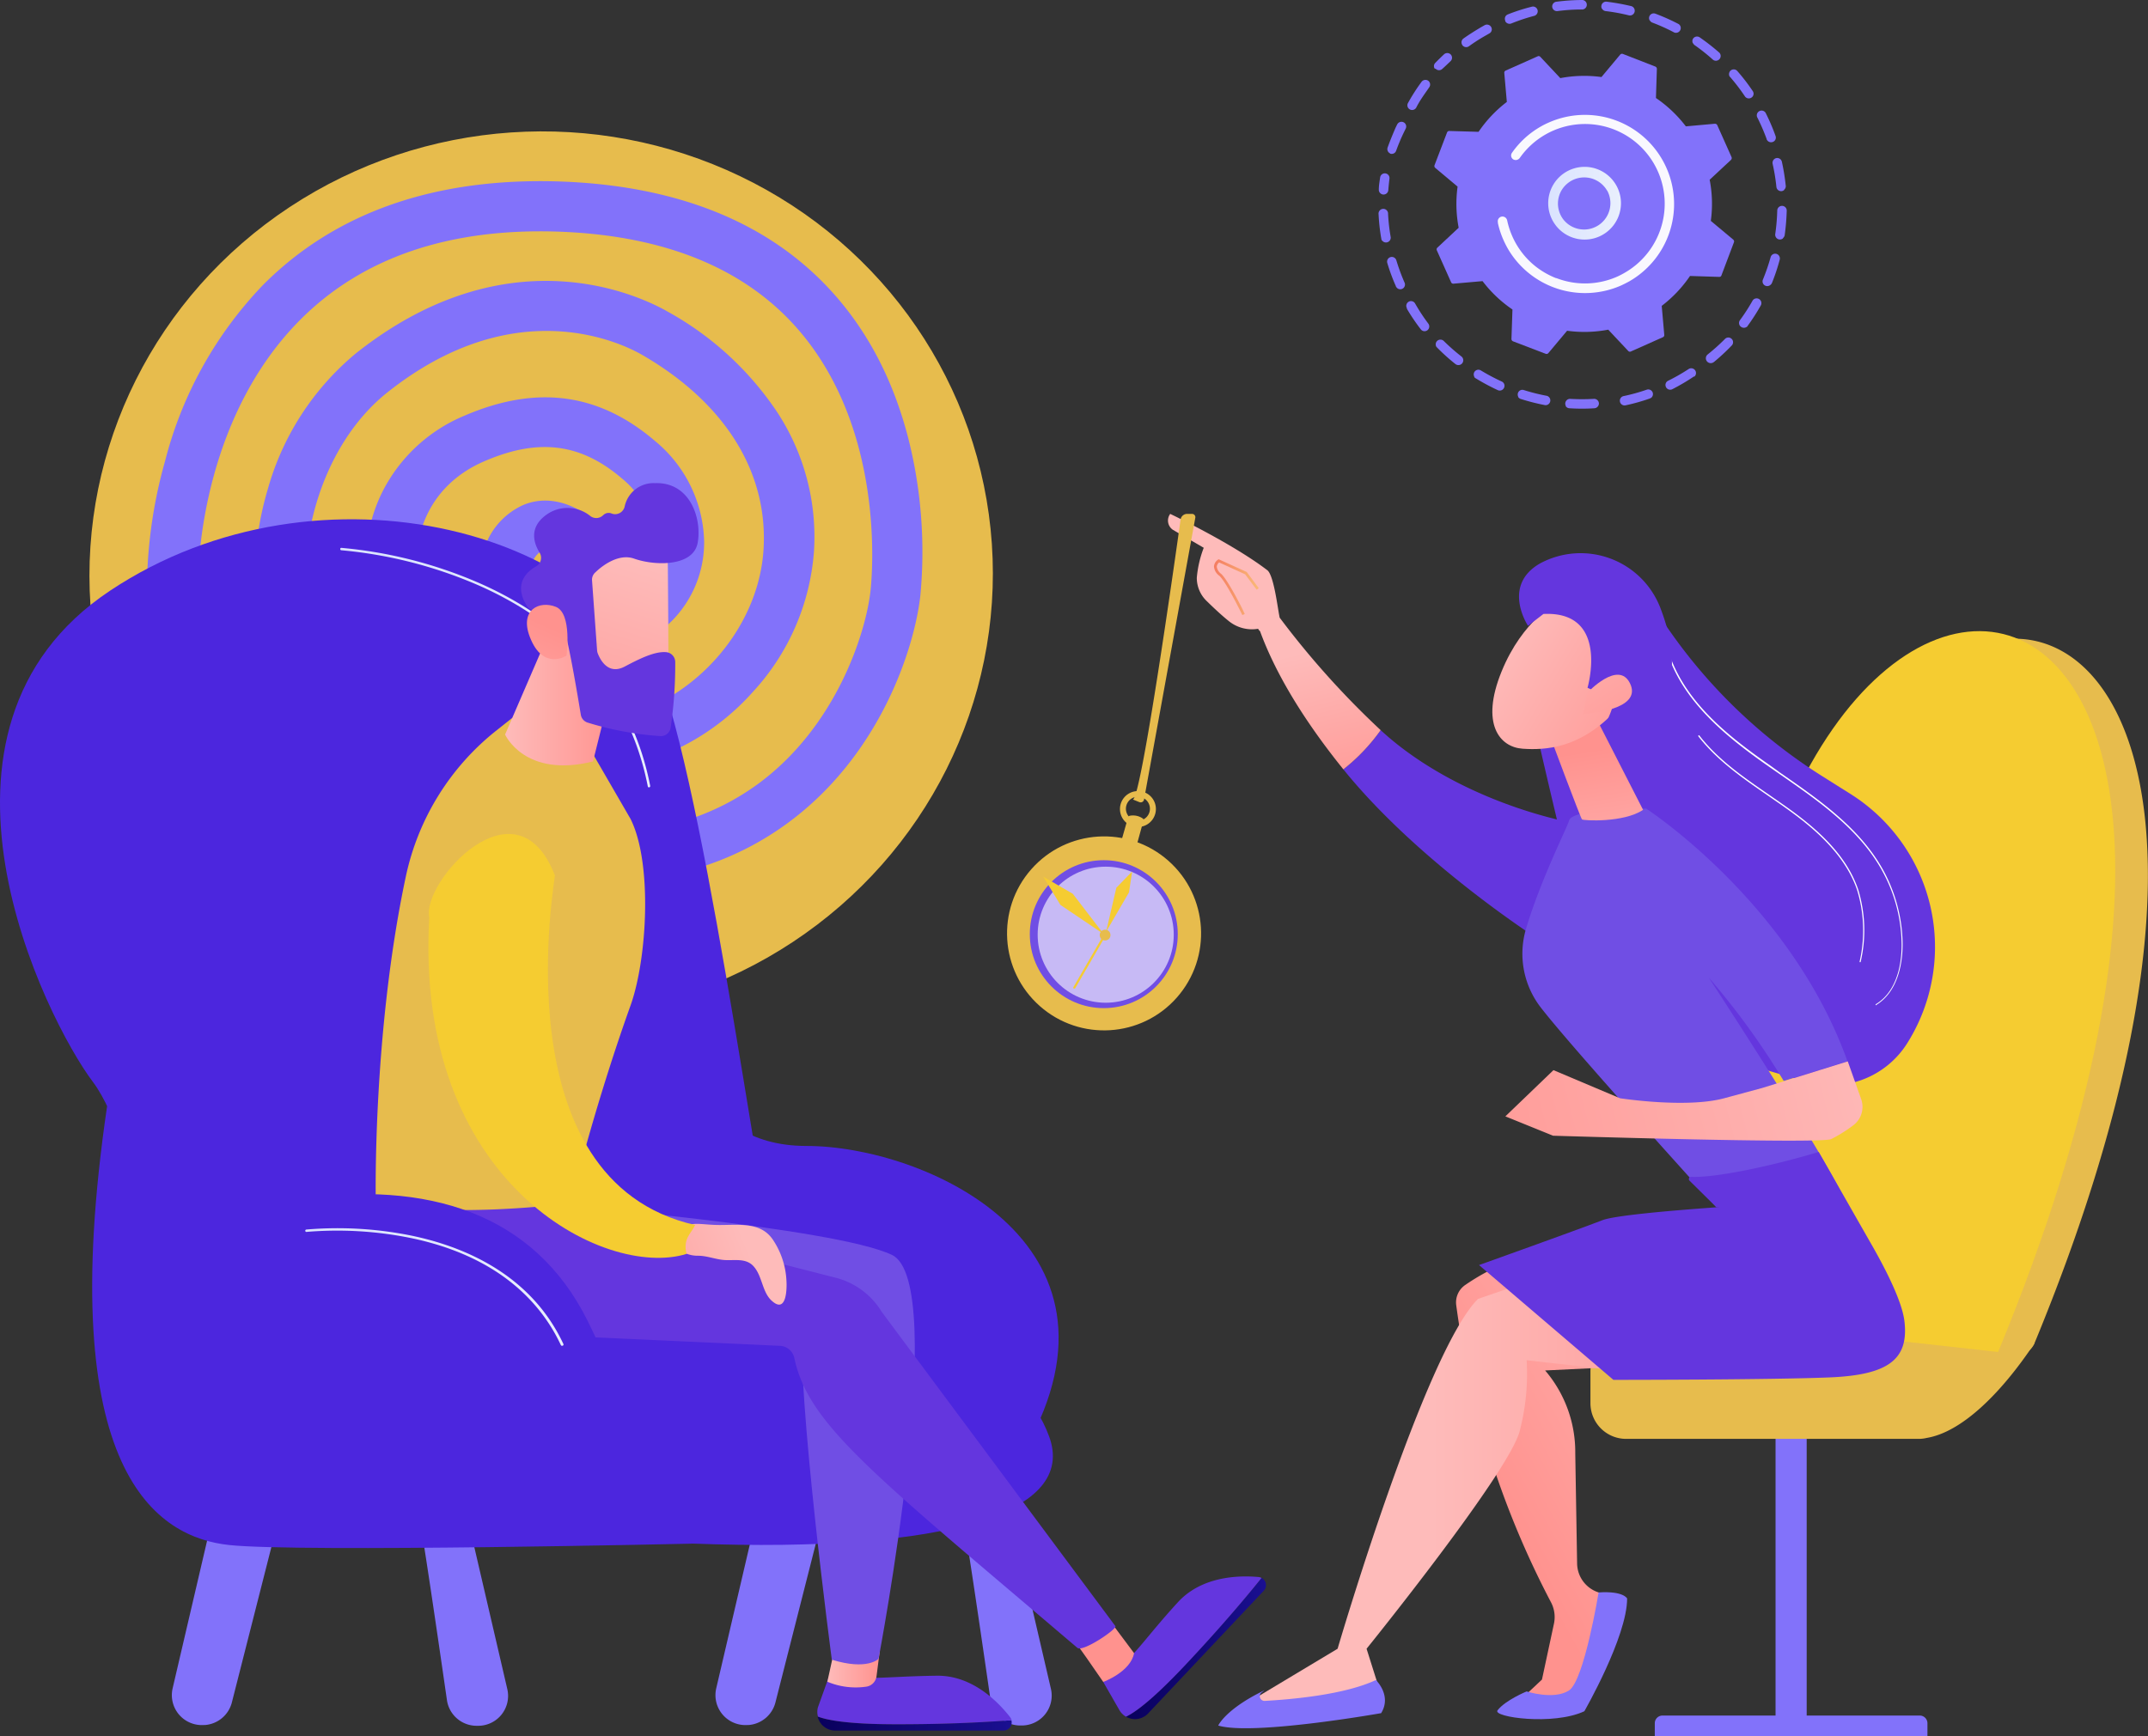 <svg xmlns="http://www.w3.org/2000/svg" xmlns:xlink="http://www.w3.org/1999/xlink" viewBox="0 0 278.73 225.34"><rect x="0" y="0" width="278.73" height="225.34" fill="#333333" stroke="none"/><defs><style>.cls-1{fill:#8272fa;}.cls-2{fill:url(#linear-gradient);}.cls-3{fill:#f9f8fe;}.cls-4{fill:#e7bc4d;}.cls-5{fill:#4c26de;}.cls-6{fill:url(#linear-gradient-2);}.cls-7{fill:url(#linear-gradient-3);}.cls-8{fill:#6436de;}.cls-9{fill:url(#linear-gradient-4);}.cls-10{fill:url(#linear-gradient-5);}.cls-11{fill:#704ee4;}.cls-12{fill:url(#linear-gradient-6);}.cls-13{fill:url(#linear-gradient-7);}.cls-14{fill:url(#linear-gradient-8);}.cls-15{fill:url(#linear-gradient-9);}.cls-16{fill:url(#linear-gradient-10);}.cls-17{fill:#f5cc31;}.cls-18{fill:url(#linear-gradient-11);}.cls-19{fill:url(#linear-gradient-12);}.cls-20{fill:url(#linear-gradient-13);}.cls-21{fill:url(#linear-gradient-14);}.cls-22{fill:url(#linear-gradient-15);}.cls-23{fill:url(#linear-gradient-16);}.cls-24,.cls-29{fill:#fff;}.cls-25{fill:url(#linear-gradient-17);}.cls-26{fill:url(#linear-gradient-18);}.cls-27{fill:url(#linear-gradient-19);}.cls-28{fill:url(#linear-gradient-20);}.cls-29{opacity:0.61;}</style><linearGradient id="linear-gradient" x1="200.93" y1="26.45" x2="210.22" y2="26.45" gradientUnits="userSpaceOnUse"><stop offset="0" stop-color="#dae3fe"/><stop offset="1" stop-color="#e9effd"/></linearGradient><linearGradient id="linear-gradient-2" x1="44.17" y1="86.65" x2="84.37" y2="86.65" xlink:href="#linear-gradient"/><linearGradient id="linear-gradient-3" x1="1481.26" y1="223.71" x2="1506.47" y2="223.71" gradientTransform="translate(-1375.16)" gradientUnits="userSpaceOnUse"><stop offset="0" stop-color="#09005d"/><stop offset="1" stop-color="#1a0f91"/></linearGradient><linearGradient id="linear-gradient-4" x1="1482.52" y1="216.08" x2="1489.34" y2="216.08" gradientTransform="translate(-1375.16)" gradientUnits="userSpaceOnUse"><stop offset="0" stop-color="#febbba"/><stop offset="1" stop-color="#ff928e"/></linearGradient><linearGradient id="linear-gradient-5" x1="1367" y1="349.71" x2="1387.36" y2="349.71" gradientTransform="translate(-1257.21 58.28) rotate(-7.96)" xlink:href="#linear-gradient-3"/><linearGradient id="linear-gradient-6" x1="2339.17" y1="861.19" x2="2333.15" y2="858.02" gradientTransform="translate(-1257.21 58.28) rotate(-7.96)" xlink:href="#linear-gradient-4"/><linearGradient id="linear-gradient-7" x1="1440.71" y1="88.16" x2="1455.28" y2="88.16" xlink:href="#linear-gradient-4"/><linearGradient id="linear-gradient-8" x1="1038.24" y1="2320.2" x2="1017.47" y2="2347.68" gradientTransform="translate(-1683.96 -1754.95) rotate(-19.93)" xlink:href="#linear-gradient-4"/><linearGradient id="linear-gradient-9" x1="1007.83" y1="2341.96" x2="1024.48" y2="2324.87" gradientTransform="translate(-1683.96 -1754.95) rotate(-19.93)" xlink:href="#linear-gradient-4"/><linearGradient id="linear-gradient-10" x1="935.51" y1="520.16" x2="922.24" y2="541.69" gradientTransform="translate(-354.55 -807.06) rotate(35.94)" xlink:href="#linear-gradient-4"/><linearGradient id="linear-gradient-11" x1="39.55" y1="167.05" x2="73.08" y2="167.05" xlink:href="#linear-gradient"/><linearGradient id="linear-gradient-12" x1="-4129.96" y1="-674.6" x2="-4108.64" y2="-626.09" gradientTransform="translate(4341.41 -277.15) rotate(-14.33)" xlink:href="#linear-gradient-4"/><linearGradient id="linear-gradient-13" x1="-498.12" y1="-320.13" x2="-492.42" y2="-320.13" gradientTransform="matrix(-1, 0.04, 0.04, 1, -322.28, 414.85)" gradientUnits="userSpaceOnUse"><stop offset="0" stop-color="#f9b776"/><stop offset="1" stop-color="#f47960"/></linearGradient><linearGradient id="linear-gradient-14" x1="308.35" y1="476.32" x2="317.69" y2="497.57" gradientTransform="translate(-45.77 -440.31) rotate(10.53)" xlink:href="#linear-gradient-4"/><linearGradient id="linear-gradient-15" x1="233.62" y1="173.4" x2="193.89" y2="195.62" gradientTransform="matrix(1, 0, 0, 1, 0, 0)" xlink:href="#linear-gradient-4"/><linearGradient id="linear-gradient-16" x1="-4647.53" y1="193.1" x2="-4598.19" y2="193.1" gradientTransform="translate(4833.26)" xlink:href="#linear-gradient-4"/><linearGradient id="linear-gradient-17" x1="-5237.53" y1="118.7" x2="-5240.86" y2="97.33" gradientTransform="translate(5447.56)" xlink:href="#linear-gradient-4"/><linearGradient id="linear-gradient-18" x1="247.12" y1="136.37" x2="175.97" y2="154.44" gradientTransform="matrix(1, 0, 0, 1, 0, 0)" xlink:href="#linear-gradient-4"/><linearGradient id="linear-gradient-19" x1="-6777.05" y1="-749.94" x2="-6754.6" y2="-734.69" gradientTransform="matrix(1, -0.06, 0.06, 1, 7003.75, 448.56)" xlink:href="#linear-gradient-4"/><linearGradient id="linear-gradient-20" x1="-6402.03" y1="2164.71" x2="-6377.27" y2="2181.53" gradientTransform="translate(6929.08 694.47) rotate(23.93)" xlink:href="#linear-gradient-4"/></defs><g id="Calque_2" data-name="Calque 2"><g id="Calque_78" data-name="Calque 78"><path class="cls-1" d="M182.89,14.17a.61.61,0,0,1-.18-.81,24.93,24.93,0,0,1,1.43-2.29l.33-.46a.64.64,0,0,1,.86-.13.61.61,0,0,1,.13.85l-.31.45c-.49.7-1,1.43-1.37,2.18a.62.62,0,0,1-.84.24Z"/><path class="cls-1" d="M180.38,19.91a.62.62,0,0,1-.32-.76c.3-.84.65-1.68,1-2.5.08-.17.16-.34.25-.51a.62.62,0,0,1,.82-.27.61.61,0,0,1,.28.82l-.24.49a24.77,24.77,0,0,0-1,2.38.61.61,0,0,1-.78.38Z"/><path class="cls-1" d="M186.16,8.89a.59.59,0,0,1,.09-.73c.36-.37.74-.74,1.12-1.1a.63.63,0,0,1,.87,0,.62.62,0,0,1,0,.87c-.36.34-.72.69-1.07,1a.61.61,0,0,1-.87,0A.71.71,0,0,1,186.16,8.89Z"/><path class="cls-1" d="M189.73,5.8A.61.61,0,0,1,189.9,5c.73-.52,1.5-1,2.27-1.46l.5-.28a.63.63,0,0,1,.83.25.6.6,0,0,1-.24.83l-.47.27A22.22,22.22,0,0,0,190.62,6a.61.61,0,0,1-.86-.14Zm5.59-3.06,0-.08a.6.6,0,0,1,.34-.79,24.57,24.57,0,0,1,3.11-1,.61.61,0,0,1,.75.44.62.62,0,0,1-.44.75,24.51,24.51,0,0,0-3,1A.63.63,0,0,1,195.32,2.74Zm6.18-1.6a.63.63,0,0,1-.08-.23A.62.62,0,0,1,202,.22,27.46,27.46,0,0,1,205.21,0a.62.62,0,1,1,0,1.23,24.87,24.87,0,0,0-3.11.21A.61.61,0,0,1,201.5,1.14Zm6.37,0a.61.61,0,0,1-.07-.38.61.61,0,0,1,.68-.54,29.36,29.36,0,0,1,3.22.58.62.62,0,0,1-.3,1.2,24.23,24.23,0,0,0-3.06-.56A.62.62,0,0,1,207.87,1.1Zm6.2,1.52a.61.61,0,0,1,.75-.88,27.41,27.41,0,0,1,3,1.34.62.62,0,0,1-.58,1.09,24.15,24.15,0,0,0-2.84-1.28A.63.63,0,0,1,214.07,2.62Zm5.63,3a.61.61,0,0,1,0-.65.62.62,0,0,1,.86-.16,27.81,27.81,0,0,1,2.56,2,.62.62,0,0,1-.82.92,25.32,25.32,0,0,0-2.44-1.94A.61.61,0,0,1,219.7,5.59Zm4.74,4.27a.63.63,0,0,1,.13-.77.61.61,0,0,1,.87.06,25.09,25.09,0,0,1,2,2.6.6.6,0,0,1-.17.85.61.61,0,0,1-.85-.17A25.34,25.34,0,0,0,224.51,10Zm4.81,8.23a.3.3,0,0,1,0-.1,27.13,27.13,0,0,0-1.06-2.5l-.18-.36a.62.62,0,0,1,1.1-.56l.19.39a25,25,0,0,1,1.1,2.62.6.6,0,0,1-.37.78A.62.62,0,0,1,229.25,18.09Z"/><path class="cls-1" d="M182.56,40a.62.62,0,0,1,.22-.83.61.61,0,0,1,.84.21A24.59,24.59,0,0,0,185.34,42a.62.62,0,0,1-.11.86.61.61,0,0,1-.86-.11,25.32,25.32,0,0,1-1.8-2.66Zm-1.43-2.8,0-.06a24.66,24.66,0,0,1-1.11-3,.61.61,0,1,1,1.17-.36,26.07,26.07,0,0,0,1.06,2.88.61.61,0,0,1-1.09.55ZM186.38,45a.62.62,0,0,1,.1-.74.62.62,0,0,1,.87,0,25.89,25.89,0,0,0,2.28,2,.61.61,0,1,1-.76,1,25.63,25.63,0,0,1-2.39-2.15A.64.64,0,0,1,186.38,45Zm-7.06-13.77a.48.48,0,0,1-.07-.2,24.87,24.87,0,0,1-.36-3.2.62.62,0,1,1,1.23-.06,24.12,24.12,0,0,0,.34,3,.62.62,0,0,1-1.14.41Zm12,17.68a.62.62,0,0,1,0-.63.61.61,0,0,1,.84-.2,27,27,0,0,0,2.71,1.44.6.6,0,0,1,.3.81.61.61,0,0,1-.81.31,27.63,27.63,0,0,1-2.84-1.52A.6.6,0,0,1,191.29,48.92Zm5.7,2.61a.66.66,0,0,1-.05-.5.6.6,0,0,1,.77-.39,26,26,0,0,0,3,.75.62.62,0,0,1-.23,1.21,27.94,27.94,0,0,1-3.12-.79A.65.65,0,0,1,197,51.53Zm6.17,1.17a.62.62,0,0,1,.57-.92,26.2,26.2,0,0,0,3.07,0,.62.62,0,0,1,.65.58.63.63,0,0,1-.58.64,24.71,24.71,0,0,1-3.22,0A.6.6,0,0,1,203.16,52.7Z"/><path class="cls-1" d="M222.38,47a.61.61,0,0,1-.78-1A26.13,26.13,0,0,0,223.83,44a.61.61,0,1,1,.89.84A27,27,0,0,1,222.39,47Zm-2.52,1.87-.06,0A26.42,26.42,0,0,1,217,50.52a.61.61,0,0,1-.82-.28.61.61,0,0,1,.28-.82,25,25,0,0,0,2.66-1.52.62.62,0,0,1,.73,1Zm6.81-6.45a.63.63,0,0,1-.75,0,.61.61,0,0,1-.14-.86A25.17,25.17,0,0,0,227.43,39a.62.62,0,0,1,1.08.6,26.54,26.54,0,0,1-1.74,2.71A.58.58,0,0,1,226.67,42.44Zm-12.44,9.22a.69.69,0,0,1-.19.1,25.44,25.44,0,0,1-3.1.87.61.61,0,0,1-.26-1.2,23.66,23.66,0,0,0,3-.83.61.61,0,0,1,.78.38A.62.62,0,0,1,214.23,51.66ZM229.71,37a.62.62,0,0,1-.62.09.61.61,0,0,1-.33-.8,26.17,26.17,0,0,0,1-2.91.61.61,0,0,1,.75-.43.62.62,0,0,1,.43.76,25.28,25.28,0,0,1-1,3A.64.64,0,0,1,229.71,37Zm1.65-6.05a.66.66,0,0,1-.48.13.62.62,0,0,1-.52-.7,26.13,26.13,0,0,0,.26-3.06.62.62,0,0,1,.63-.6.61.61,0,0,1,.6.63,28.75,28.75,0,0,1-.27,3.21A.69.69,0,0,1,231.36,30.91Zm.15-6.28a.61.61,0,0,1-.33.14.62.62,0,0,1-.67-.55,25.5,25.5,0,0,0-.49-3,.63.63,0,0,1,.47-.74.62.62,0,0,1,.73.47,28.08,28.08,0,0,1,.51,3.18A.61.61,0,0,1,231.51,24.63Z"/><path class="cls-1" d="M179,24.94a.59.59,0,0,1-.08-.35c0-.52.1-1.05.17-1.56a.61.61,0,1,1,1.21.16c-.06.49-.11,1-.15,1.49a.62.62,0,0,1-.66.57A.64.64,0,0,1,179,24.94Z"/><path class="cls-1" d="M186.15,21.44a.31.31,0,0,0,.09.35l2.9,2.43a16.54,16.54,0,0,0,.14,5.34l-2.76,2.58a.3.3,0,0,0-.07.36l1.85,4.14a.3.3,0,0,0,.31.18l3.77-.33a16.51,16.51,0,0,0,3.88,3.68L196.13,44a.33.33,0,0,0,.2.3l4.24,1.62a.31.31,0,0,0,.35-.09l2.43-2.9a16.54,16.54,0,0,0,5.34-.14l2.59,2.76a.29.29,0,0,0,.35.07l4.15-1.85a.3.3,0,0,0,.18-.31l-.33-3.76a16.65,16.65,0,0,0,3.67-3.88l3.78.12a.28.28,0,0,0,.3-.2L225,31.45a.31.31,0,0,0-.09-.35L222,28.67a16.27,16.27,0,0,0-.15-5.34l2.77-2.58a.34.34,0,0,0,.07-.36l-1.85-4.14a.33.33,0,0,0-.31-.19l-3.77.34a16.71,16.71,0,0,0-3.88-3.68L215,8.94a.33.33,0,0,0-.2-.3L210.59,7a.31.31,0,0,0-.35.09L207.81,10a16.53,16.53,0,0,0-5.34.14l-2.59-2.76a.29.29,0,0,0-.35-.07l-4.15,1.85a.3.3,0,0,0-.18.31l.33,3.76a16.65,16.65,0,0,0-3.67,3.88L188.07,17a.3.3,0,0,0-.3.2Z"/><path class="cls-2" d="M201.54,28.75a4.72,4.72,0,1,1,.39.57A5.72,5.72,0,0,1,201.54,28.75Zm7-4a2.36,2.36,0,0,0-.28-.42,3.42,3.42,0,0,0-4.8-.57A3.36,3.36,0,0,0,202.19,26a3.4,3.4,0,0,0,.7,2.52h0a3.42,3.42,0,0,0,5.65-3.81Z"/><path class="cls-3" d="M195.64,32.24c-.19-.34-.37-.69-.53-1.05a11.31,11.31,0,0,1-.74-2.24l0-.11a.6.6,0,0,1,.29-.65.4.4,0,0,1,.18-.07.62.62,0,0,1,.73.47,10.51,10.51,0,0,0,.68,2.1h0l.05.11a10.28,10.28,0,0,0,3.17,3.94,10.76,10.76,0,0,0,2.44,1.36h0l.06,0a10.31,10.31,0,0,0,7.92-.21,10.46,10.46,0,0,0,.94-.49,10.34,10.34,0,1,0-13.62-14.9.67.67,0,0,1-.2.18.63.63,0,0,1-.66,0,.6.6,0,0,1-.15-.85,11.47,11.47,0,0,1,3.71-3.39,10.32,10.32,0,0,1,1.05-.53A11.57,11.57,0,0,1,211.45,36.5c-.34.19-.7.37-1.06.54A11.59,11.59,0,0,1,195.64,32.24Z"/></g><g id="Calque_71" data-name="Calque 71"><ellipse class="cls-4" cx="70.22" cy="74.58" rx="58.62" ry="57.52" transform="translate(-4.92 4.96) rotate(-3.91)"/><path class="cls-1" d="M65.47,127.65a2.92,2.92,0,0,1-.59,0,51.09,51.09,0,0,1-31.67-16.33A51.57,51.57,0,0,1,19.15,80a62,62,0,0,1,2.26-20.12A51.39,51.39,0,0,1,34.12,37C43.55,27.51,56.56,23,72.78,23.56c15.47.56,27.42,5.51,35.54,14.72,5.22,5.92,8.7,13.43,10.36,22.33a60.51,60.51,0,0,1,.75,16.67c-.76,6.89-5.27,20.89-17.4,29.68-9.65,7-21.8,9.17-36.1,6.45-8.7-1.66-15.93-5.17-21.5-10.44A36.31,36.31,0,0,1,34.24,85.42a41.93,41.93,0,0,1,.53-22A35.27,35.27,0,0,1,46.14,45.9c20-15.92,37.27-7.31,40.54-5.43A40.7,40.7,0,0,1,100.92,53.6a29.48,29.48,0,0,1,4.7,18,30.12,30.12,0,0,1-7.91,18.19A31.16,31.16,0,0,1,80,99.76a29.63,29.63,0,0,1-19.64-3.37,24.76,24.76,0,0,1-12-15.33c-1.6-6.22-1.21-12.09,1.15-17A20.9,20.9,0,0,1,60.33,53.93c9.33-4,17.4-2.92,24.68,3.32a17.39,17.39,0,0,1,6.36,13,14.49,14.49,0,0,1-5,11.1,18.74,18.74,0,0,1-12.8,4.43,11.77,11.77,0,0,1-8.35-4.24,10.8,10.8,0,0,1-2.58-9.64,9.37,9.37,0,0,1,5.23-6.34c3.88-1.65,7.66.55,9.29,2.11,0,0,2.56,2.23.11,4.57-2.1,2-4.71,0-4.71,0l0,0c-.33-.3-1.5-1.1-2.13-.83a2.93,2.93,0,0,0-1.46,2,4.64,4.64,0,0,0,1.29,4,5.19,5.19,0,0,0,3.8,1.92A12,12,0,0,0,82,76.56a8.17,8.17,0,0,0,2.81-6.26,11.06,11.06,0,0,0-4.11-8.2c-5.33-4.56-10.8-5.26-17.76-2.27C55.45,63,52.38,70.38,54.72,79.47c2.5,9.71,13.11,15.83,24.15,14,10.7-1.82,19.58-11.57,20.21-22.19.6-10-5-19-15.74-25.21-2.61-1.51-16.46-8.36-33.08,4.87-8.68,6.91-12.74,20.78-9.66,33,1.8,7.13,7.65,19.63,26.6,23.24,12.42,2.36,22.83.58,31-5.31,10.31-7.47,14.16-19.74,14.76-25.18.23-2.12,1.94-21.08-9.56-34.12-6.88-7.8-17.25-12-30.82-12.5-14.29-.51-25.63,3.36-33.71,11.53-11.6,11.71-13.71,29.39-13.13,38,.65,9.69,5.16,19.7,12.36,27.45a44.53,44.53,0,0,0,27.57,14.29,3.22,3.22,0,0,1,2.89,3.55A3.26,3.26,0,0,1,65.47,127.65Z"/></g><g id="Calque_59" data-name="Calque 59"><path class="cls-1" d="M27.93,195.45,22.4,219.14a3.89,3.89,0,0,0,4.06,4.76h.14A3.91,3.91,0,0,0,30.08,221l6.13-24.11Z"/></g><g id="Calque_58" data-name="Calque 58"><path class="cls-1" d="M54.35,196.86c.25.39,2.61,16.62,3.64,23.77A3.89,3.89,0,0,0,61.83,224h.22a3.88,3.88,0,0,0,3.78-4.76l-5.19-22.34Z"/></g><g id="Calque_57" data-name="Calque 57"><path class="cls-1" d="M98.47,195.45l-5.53,23.69A3.89,3.89,0,0,0,97,223.9h.14a3.91,3.91,0,0,0,3.48-2.92l6.13-24.11Z"/></g><g id="Calque_56" data-name="Calque 56"><path class="cls-1" d="M124.89,196.86c.25.39,2.61,16.62,3.64,23.77a3.89,3.89,0,0,0,3.84,3.33h.22a3.88,3.88,0,0,0,3.78-4.76l-5.19-22.34Z"/></g><g id="Calque_55" data-name="Calque 55"><path class="cls-5" d="M88.81,133.81s.71,14.93,15.86,14.93,43.46,12.48,28.43,39.2l-44.29-6.1Z"/></g><g id="Calque_54" data-name="Calque 54"><path class="cls-5" d="M21.19,174.3s-3-25.72-9.14-33.88-24.91-45.67,2.23-63.75,66-7.93,72.64,15.06S100.1,168,103.41,177.82,41.77,187,41.77,187Z"/></g><g id="Calque_53" data-name="Calque 53"><path class="cls-5" d="M58,178.67c.46-.54,22.32-8.87,43.06-7.1s31.49,5.11,35.08,14.88-12.85,15.15-46.35,13.9S51,186.85,58,178.67Z"/></g><g id="Calque_52" data-name="Calque 52"><path class="cls-6" d="M84.22,102.2a.16.16,0,0,1-.16-.13c-2.91-14.86-13.55-22.4-22-26.11a57.66,57.66,0,0,0-17.77-4.54.15.15,0,0,1-.14-.16.14.14,0,0,1,.16-.15,57.57,57.57,0,0,1,17.88,4.57C70.7,79.42,81.44,87,84.37,102a.16.16,0,0,1-.12.19Z"/></g><g id="Calque_51" data-name="Calque 51"><path class="cls-7" d="M116.24,223.81c-6.18,0-8.92-.53-10.14-1a2.34,2.34,0,0,0,2.28,1.81h21.86a1.06,1.06,0,0,0,1-1.34C128.78,223.47,123.48,223.81,116.24,223.81Z"/></g><g id="Calque_50" data-name="Calque 50"><path class="cls-8" d="M131.27,223.27a1.15,1.15,0,0,0-.18-.37c-1.66-2.13-5-5.47-9.56-5.4-6.67.09-8.7.66-13.88-.12l-1.51,4.21a2.27,2.27,0,0,0,0,1.21c1.22.48,4,1,10.14,1C123.48,223.81,128.78,223.47,131.27,223.27Z"/></g><g id="Calque_49" data-name="Calque 49"><path class="cls-9" d="M108.49,213.12l-1.13,5.16a9.49,9.49,0,0,0,5.13.63,1.57,1.57,0,0,0,1.25-1.34l.44-3.42Z"/></g><g id="Calque_48" data-name="Calque 48"><path class="cls-10" d="M153.79,216.13c-4.24,4.5-6.49,6.13-7.68,6.69a2.34,2.34,0,0,0,2.88-.43l15-15.92a1.06,1.06,0,0,0-.27-1.66C162.14,206.76,158.76,210.85,153.79,216.13Z"/></g><g id="Calque_47" data-name="Calque 47"><path class="cls-8" d="M163.7,204.81a1,1,0,0,0-.39-.12c-2.68-.24-7.4-.08-10.47,3.28-4.5,4.91-5.57,7.1-9.68,10.34l2.1,3.66a2.31,2.31,0,0,0,.85.85c1.19-.56,3.44-2.19,7.68-6.69C158.76,210.85,162.14,206.76,163.7,204.81Z"/></g><g id="Calque_46" data-name="Calque 46"><path class="cls-11" d="M71.16,156.28s37,3,44.58,6.6S114,215.31,114,215.31s-1.46,1.54-6.06.11c0,0-4.6-34.68-3.84-44.3l-40-6.55Z"/></g><g id="Calque_45" data-name="Calque 45"><path class="cls-12" d="M138.54,211.86c.39.26,4.62,6.45,4.62,6.45s3.56-1.31,4-3.74L143,209Z"/></g><g id="Calque_44" data-name="Calque 44"><path class="cls-8" d="M48.87,156a18.8,18.8,0,0,0-1.15,6.76,10.14,10.14,0,0,0,9.68,9.92l43.73,2a2,2,0,0,1,1.94,1.57c1.83,8.67,10.14,15,36.73,37.63.7.6,5.16-2.43,4.94-2.81l-30.32-40.79a9.83,9.83,0,0,0-6-4.44l-37.27-9.53Z"/></g><g id="Calque_43" data-name="Calque 43"><path class="cls-4" d="M48.76,155.84s-.44-21.67,3.9-42.07a32.93,32.93,0,0,1,11.81-19l2-1.59,10.14,4.11,5.21,9c2.87,5.73,2.16,18.19,0,24.22-3.62,10.09-6.51,20.55-7.74,25.69C74.1,156.16,57.31,158.38,48.76,155.84Z"/></g><g id="Calque_42" data-name="Calque 42"><path class="cls-13" d="M73.46,77,65.54,95.34s2.54,5.71,11.41,3.49l3.17-12.67Z"/></g><g id="Calque_41" data-name="Calque 41"><path class="cls-14" d="M86.6,70.94c.1.26.15,18.36.15,18.36l-10.33-.19L73.81,72S85,66.63,86.6,70.94Z"/></g><g id="Calque_40" data-name="Calque 40"><path class="cls-8" d="M76.82,75.28l.66,9.14a1.37,1.37,0,0,0,.07.34c.25.67,1.26,2.94,3.51,1.76,2-1.06,3.93-2,5.39-1.87a1.29,1.29,0,0,1,1.17,1.27,56.19,56.19,0,0,1-.6,8.56,1.28,1.28,0,0,1-1.36,1.06,41.23,41.23,0,0,1-9.44-1.76,1.29,1.29,0,0,1-.85-1c-.37-2.26-1.52-9.14-2.14-11s-3-2.37-4-2.55a1.29,1.29,0,0,1-.83-.55c-.67-1-1.82-3.46,1.2-5.19A1.27,1.27,0,0,0,70,71.7c-.75-1.24-1.38-3.24.89-4.88a4.69,4.69,0,0,1,5.75.19,1.28,1.28,0,0,0,1.64-.15,1,1,0,0,1,1.13-.19,1.27,1.27,0,0,0,1.64-.89A3.83,3.83,0,0,1,85,62.71c4.58-.16,6.1,4.64,5.53,7.75s-5.55,3-8.24,2.05c-2-.72-4.15.92-5,1.75A1.27,1.27,0,0,0,76.82,75.28Z"/></g><g id="Calque_39" data-name="Calque 39"><path class="cls-15" d="M73.51,85.1s.76-5.47-1.37-6.33-4.76.36-3.38,3.92C70.47,87.12,73.51,85.1,73.51,85.1Z"/></g><g id="Calque_38" data-name="Calque 38"><path class="cls-16" d="M100.28,160.89C98.72,158.6,96,159,93.36,159c-3.14,0-5.17-1.1-4.76,2.72,0,.39.13.84.48,1a4,4,0,0,0,1.52.27c1.08,0,2.15.43,3.22.54,1.29.14,2.85-.3,3.88.74,1.23,1.25,1.16,3.4,2.43,4.55,1.89,1.74,2-1.39,1.92-2.62A10.43,10.43,0,0,0,100.28,160.89Z"/></g><g id="Calque_37" data-name="Calque 37"><path class="cls-17" d="M90.2,159C64.78,153.25,72.1,113.91,72,113.62c-5-12.9-17.3.9-16.3,5.45-2,34.42,22.76,47,33.39,43.68C88.58,160.74,89.73,160.08,90.2,159Z"/></g><g id="Calque_36" data-name="Calque 36"><path class="cls-5" d="M13.9,143.56c0-.23,7.61,14.56,24.6,12.09s30.76,1.8,37.71,15.71,8.19,26.94,13.62,29c0,0-50.88,1.15-60.07.18S6.86,191.42,13.9,143.56Z"/></g><g id="Calque_35" data-name="Calque 35"><path class="cls-18" d="M72.92,174.68a.18.18,0,0,1-.14-.09c-2.33-5-7.61-11.47-19.57-13.92a47.93,47.93,0,0,0-13.48-.77.16.16,0,0,1,0-.31,48.13,48.13,0,0,1,13.57.77c6.68,1.37,15.53,4.92,19.81,14.09a.16.16,0,0,1-.08.21Z"/></g><g id="Calque_34" data-name="Calque 34"><rect class="cls-1" x="230.4" y="180.81" width="4.04" height="43.69"/></g><g id="Calque_33" data-name="Calque 33"><path class="cls-1" d="M250.11,225.34H214.73v-1.67a1,1,0,0,1,1-1h33.38a1,1,0,0,1,1,1Z"/></g><g id="Calque_32" data-name="Calque 32"><path class="cls-4" d="M264,174.35s-14.3-1-15-1H211a4.63,4.63,0,0,0-4.62,4.62v4.17a4.63,4.63,0,0,0,4.62,4.62h38a4.42,4.42,0,0,0,1-.12C254.49,185.9,259.57,181,264,174.35Z"/></g><g id="Calque_31" data-name="Calque 31"><path class="cls-4" d="M264,174.35C314.14,53,219.11,53.47,231,169.49l30.29,6.31A2.43,2.43,0,0,0,264,174.35Z"/></g><g id="Calque_30" data-name="Calque 30"><path class="cls-17" d="M259.28,175.48c51.85-125.56-46.58-122.66-34.62-3.83Z"/></g><g id="Calque_29" data-name="Calque 29"><path class="cls-19" d="M163.28,81.61c0,.55,2.15.84,2.76-1.52-.23-1-.73-5.42-1.59-6.08-4.56-3.49-12.6-7.31-12.6-7.31a1.45,1.45,0,0,0,.35,2.07l4,2.33A14.19,14.19,0,0,0,155.3,75a4.17,4.17,0,0,0,1.27,3c.82.8,1.91,1.84,2.89,2.62A4.78,4.78,0,0,0,163.28,81.61Z"/></g><g id="Calque_28" data-name="Calque 28"><path class="cls-20" d="M161.21,79.83s-2.09-4.31-3-5.11a1.62,1.62,0,0,1-.68-1.19,1.15,1.15,0,0,1,.51-.88l.08-.07,3.66,1.66,1.56,2.1-.27.2-1.5-2L158.2,73a.82.82,0,0,0-.31.56,1.4,1.4,0,0,0,.58.93c.92.84,3,5,3.05,5.21Z"/></g><g id="Calque_27" data-name="Calque 27"><path class="cls-8" d="M179.16,94.77a24.57,24.57,0,0,1-4.84,5.09c9.68,12,25,21.84,25,21.84,3-1.37,4.17-15,4.17-15C195,104.85,185.65,100.77,179.16,94.77Z"/></g><g id="Calque_26" data-name="Calque 26"><path class="cls-21" d="M164.27,77.72l-.9,3.83c2.24,6.31,6.37,12.63,10.95,18.31a24.57,24.57,0,0,0,4.84-5.09A111.1,111.1,0,0,1,164.27,77.72Z"/></g><g id="Calque_25" data-name="Calque 25"><path class="cls-22" d="M200.55,162.33a28.65,28.65,0,0,0-10.38,4.43,2.74,2.74,0,0,0-1.21,2.62,116.17,116.17,0,0,0,12.28,38.55,4.12,4.12,0,0,1,.4,2.84L200.09,218l-2.88,2.7h7.41l4.92-13.34-2.1-.67a4,4,0,0,1-2.79-3.73l-.24-14.31a16.28,16.28,0,0,0-3.91-10.77l11.82-.57Z"/></g><g id="Calque_24" data-name="Calque 24"><path class="cls-1" d="M194.32,222c-.67.88,7.26,2,11.27.11,0,0,5.55-9.66,5.55-14.63,0,0-.44-1-3.7-.79,0,0-1.87,11.44-3.84,12.72s-5.5.13-5.5.13S195.32,220.68,194.32,222Z"/></g><g id="Calque_23" data-name="Calque 23"><path class="cls-23" d="M210.82,178.07c-.06-.11-12.72-1.52-12.72-1.52a29.29,29.29,0,0,1-.89,9.15C195.92,191,177.33,214,177.33,214l1.95,6.18a31.43,31.43,0,0,1-17.8,1.07L173.57,214s11.3-38.54,18.23-45.41l12.69-4.39Z"/></g><g id="Calque_22" data-name="Calque 22"><path class="cls-1" d="M178.54,218.06s2.1,2,.68,4.3c0,0-16.63,2.95-21.14,1.61,0,0,.94-2.14,6-4.58l-.37.29a.61.61,0,0,0,.4,1.09C167.48,220.58,174.41,220,178.54,218.06Z"/></g><g id="Calque_21" data-name="Calque 21"><path class="cls-8" d="M199.28,94.32c0,1,9.11,38.45,9.11,38.45l25.94,7.63a11.67,11.67,0,0,0,13.16-5h0a23.46,23.46,0,0,0-7.37-32.35l-3.67-2.31a69,69,0,0,1-19.89-19l-1.38-2Z"/></g><g id="Calque_20" data-name="Calque 20"><path class="cls-24" d="M243.47,130.47a.1.1,0,0,1-.07,0,.1.1,0,0,1,0-.12c3.08-1.85,3.37-6,3.36-7.76a20.15,20.15,0,0,0-2.62-9.74c-3-5.32-8.25-8.94-13.3-12.44l-1.05-.73c-5.16-3.59-10.86-8-13.18-14.26a.08.08,0,0,1,.05-.11.07.07,0,0,1,.1,0c2.31,6.27,8,10.61,13.13,14.18.34.25.69.49,1,.73,5.07,3.51,10.32,7.14,13.36,12.5a20.47,20.47,0,0,1,2.64,9.81c0,1.75-.29,6-3.44,7.92Z"/></g><g id="Calque_19" data-name="Calque 19"><path class="cls-24" d="M241.37,124.9h0a.09.09,0,0,1-.06-.1,18,18,0,0,0-.31-9.23c-1.6-4.78-5.85-8.27-9.37-10.76-.71-.51-1.44-1-2.15-1.5-3.26-2.24-6.64-4.57-9.09-7.73a.09.09,0,0,1,0-.12.09.09,0,0,1,.12,0c2.43,3.15,5.8,5.46,9.05,7.7.71.49,1.44,1,2.15,1.5,3.54,2.51,7.82,6,9.43,10.85a18.13,18.13,0,0,1,.31,9.31A.08.08,0,0,1,241.37,124.9Z"/></g><g id="Calque_18" data-name="Calque 18"><path class="cls-11" d="M222.72,156.67S204.15,136.21,200,130.85A11.39,11.39,0,0,1,198,120.62c1.91-6.44,5.31-13.1,5.62-14.14.47-1.59,10-1.52,10-1.52s18.74,12.17,26.11,32.78l-8.27,2.57a97.2,97.2,0,0,0-9.73-13.43s16.8,25.66,18,29.76Z"/></g><g id="Calque_17" data-name="Calque 17"><path class="cls-25" d="M201.1,95.42c.1.33,4,10.75,4.18,10.93s5.46.45,7.93-1.24l-6.14-12Z"/></g><g id="Calque_16" data-name="Calque 16"><path class="cls-26" d="M195.34,144.9l6.24-6,8.64,3.65s8.59,1.33,13.51,0l4.92-1.33,11.12-3.46,1.75,4.93a3,3,0,0,1-1.09,3.41,18.55,18.55,0,0,1-2.81,1.75c-1.46.64-36.09-.44-36.09-.44Z"/></g><g id="Calque_15" data-name="Calque 15"><path class="cls-27" d="M202.11,78.18s-4.51,2.21-7.27,9-.24,9.79,2.73,10,7.36-.06,11.78-4.63S208,75.53,202.11,78.18Z"/></g><g id="Calque_14" data-name="Calque 14"><path class="cls-8" d="M206,89.27s2.93-10-5.72-9.58l-2,1.54s-3.48-5.23,1.58-8.11A11.09,11.09,0,0,1,215.49,79c2.62,6.89,1.58,11.5-1.92,15.07s-5.23-.16-5.23-.16,1.83-3.25.91-4.89-2.68.51-2.68.51Z"/></g><g id="Calque_13" data-name="Calque 13"><path class="cls-28" d="M206,89.9s4-4.29,5.51-1.21-4,3.83-6.08,4Z"/></g><g id="Calque_12" data-name="Calque 12"><path class="cls-8" d="M247.12,171.45c-.32-2.6-2.49-6.85-4.48-10.29L236,149.52c-6.39,1.91-13.5,3.37-16.55,3.23a.29.29,0,0,0-.22.49l3.47,3.43.46,0c-6.88.49-13.71,1.11-15.24,1.71-3.3,1.28-16,5.82-16,5.82l17.44,14.9s20.44,0,28.09-.32S247.72,176.4,247.12,171.45Z"/></g><g id="Calque_11" data-name="Calque 11"><path class="cls-4" d="M147,103.77c1.08,0,5.48-31.21,6.2-36.36a.86.86,0,0,1,.88-.71h.59a.43.43,0,0,1,.44.48l-6.66,36.62a.45.45,0,0,1-.61.31Z"/></g><g id="Calque_10" data-name="Calque 10"><path class="cls-4" d="M148.3,102.77a2.33,2.33,0,1,0,1.6,2.88A2.32,2.32,0,0,0,148.3,102.77Zm-1.08,3.68a1.54,1.54,0,0,1-1.06-1.9,1.54,1.54,0,1,1,3,.84A1.54,1.54,0,0,1,147.22,106.45Z"/></g><g id="Calque_9" data-name="Calque 9"><path class="cls-4" d="M147.18,110.88l-2-.58,1.2-4.2a.3.3,0,0,1,.23-.22,2.24,2.24,0,0,1,1.67.35.24.24,0,0,1,.1.27Z"/></g><g id="Calque_8" data-name="Calque 8"><circle class="cls-4" cx="143.26" cy="121.14" r="12.59" transform="translate(-42.36 148.37) rotate(-48.56)"/></g><g id="Calque_7" data-name="Calque 7"><circle class="cls-11" cx="143.23" cy="121.25" r="9.6"/></g><g id="Calque_6" data-name="Calque 6"><circle class="cls-29" cx="143.48" cy="121.32" r="8.83"/></g><g id="Calque_5" data-name="Calque 5"><polygon class="cls-17" points="143.23 121.25 137.6 117.45 135.38 113.79 139.21 116.01 143.23 121.25"/></g><g id="Calque_4" data-name="Calque 4"><polygon class="cls-17" points="143.53 120.94 144.86 115.23 146.91 113.11 146.5 115.83 143.53 120.94"/></g><g id="Calque_3" data-name="Calque 3"><path class="cls-17" d="M139.41,128.31a.1.1,0,0,1-.07,0,.13.13,0,0,1-.05-.19l4.05-7a.13.13,0,0,1,.19-.05.14.14,0,0,1,.05.19l-4.05,7A.12.12,0,0,1,139.41,128.31Z"/></g><g id="Calque_2-2" data-name="Calque 2"><circle class="cls-4" cx="143.4" cy="121.37" r="0.7"/></g></g></svg>